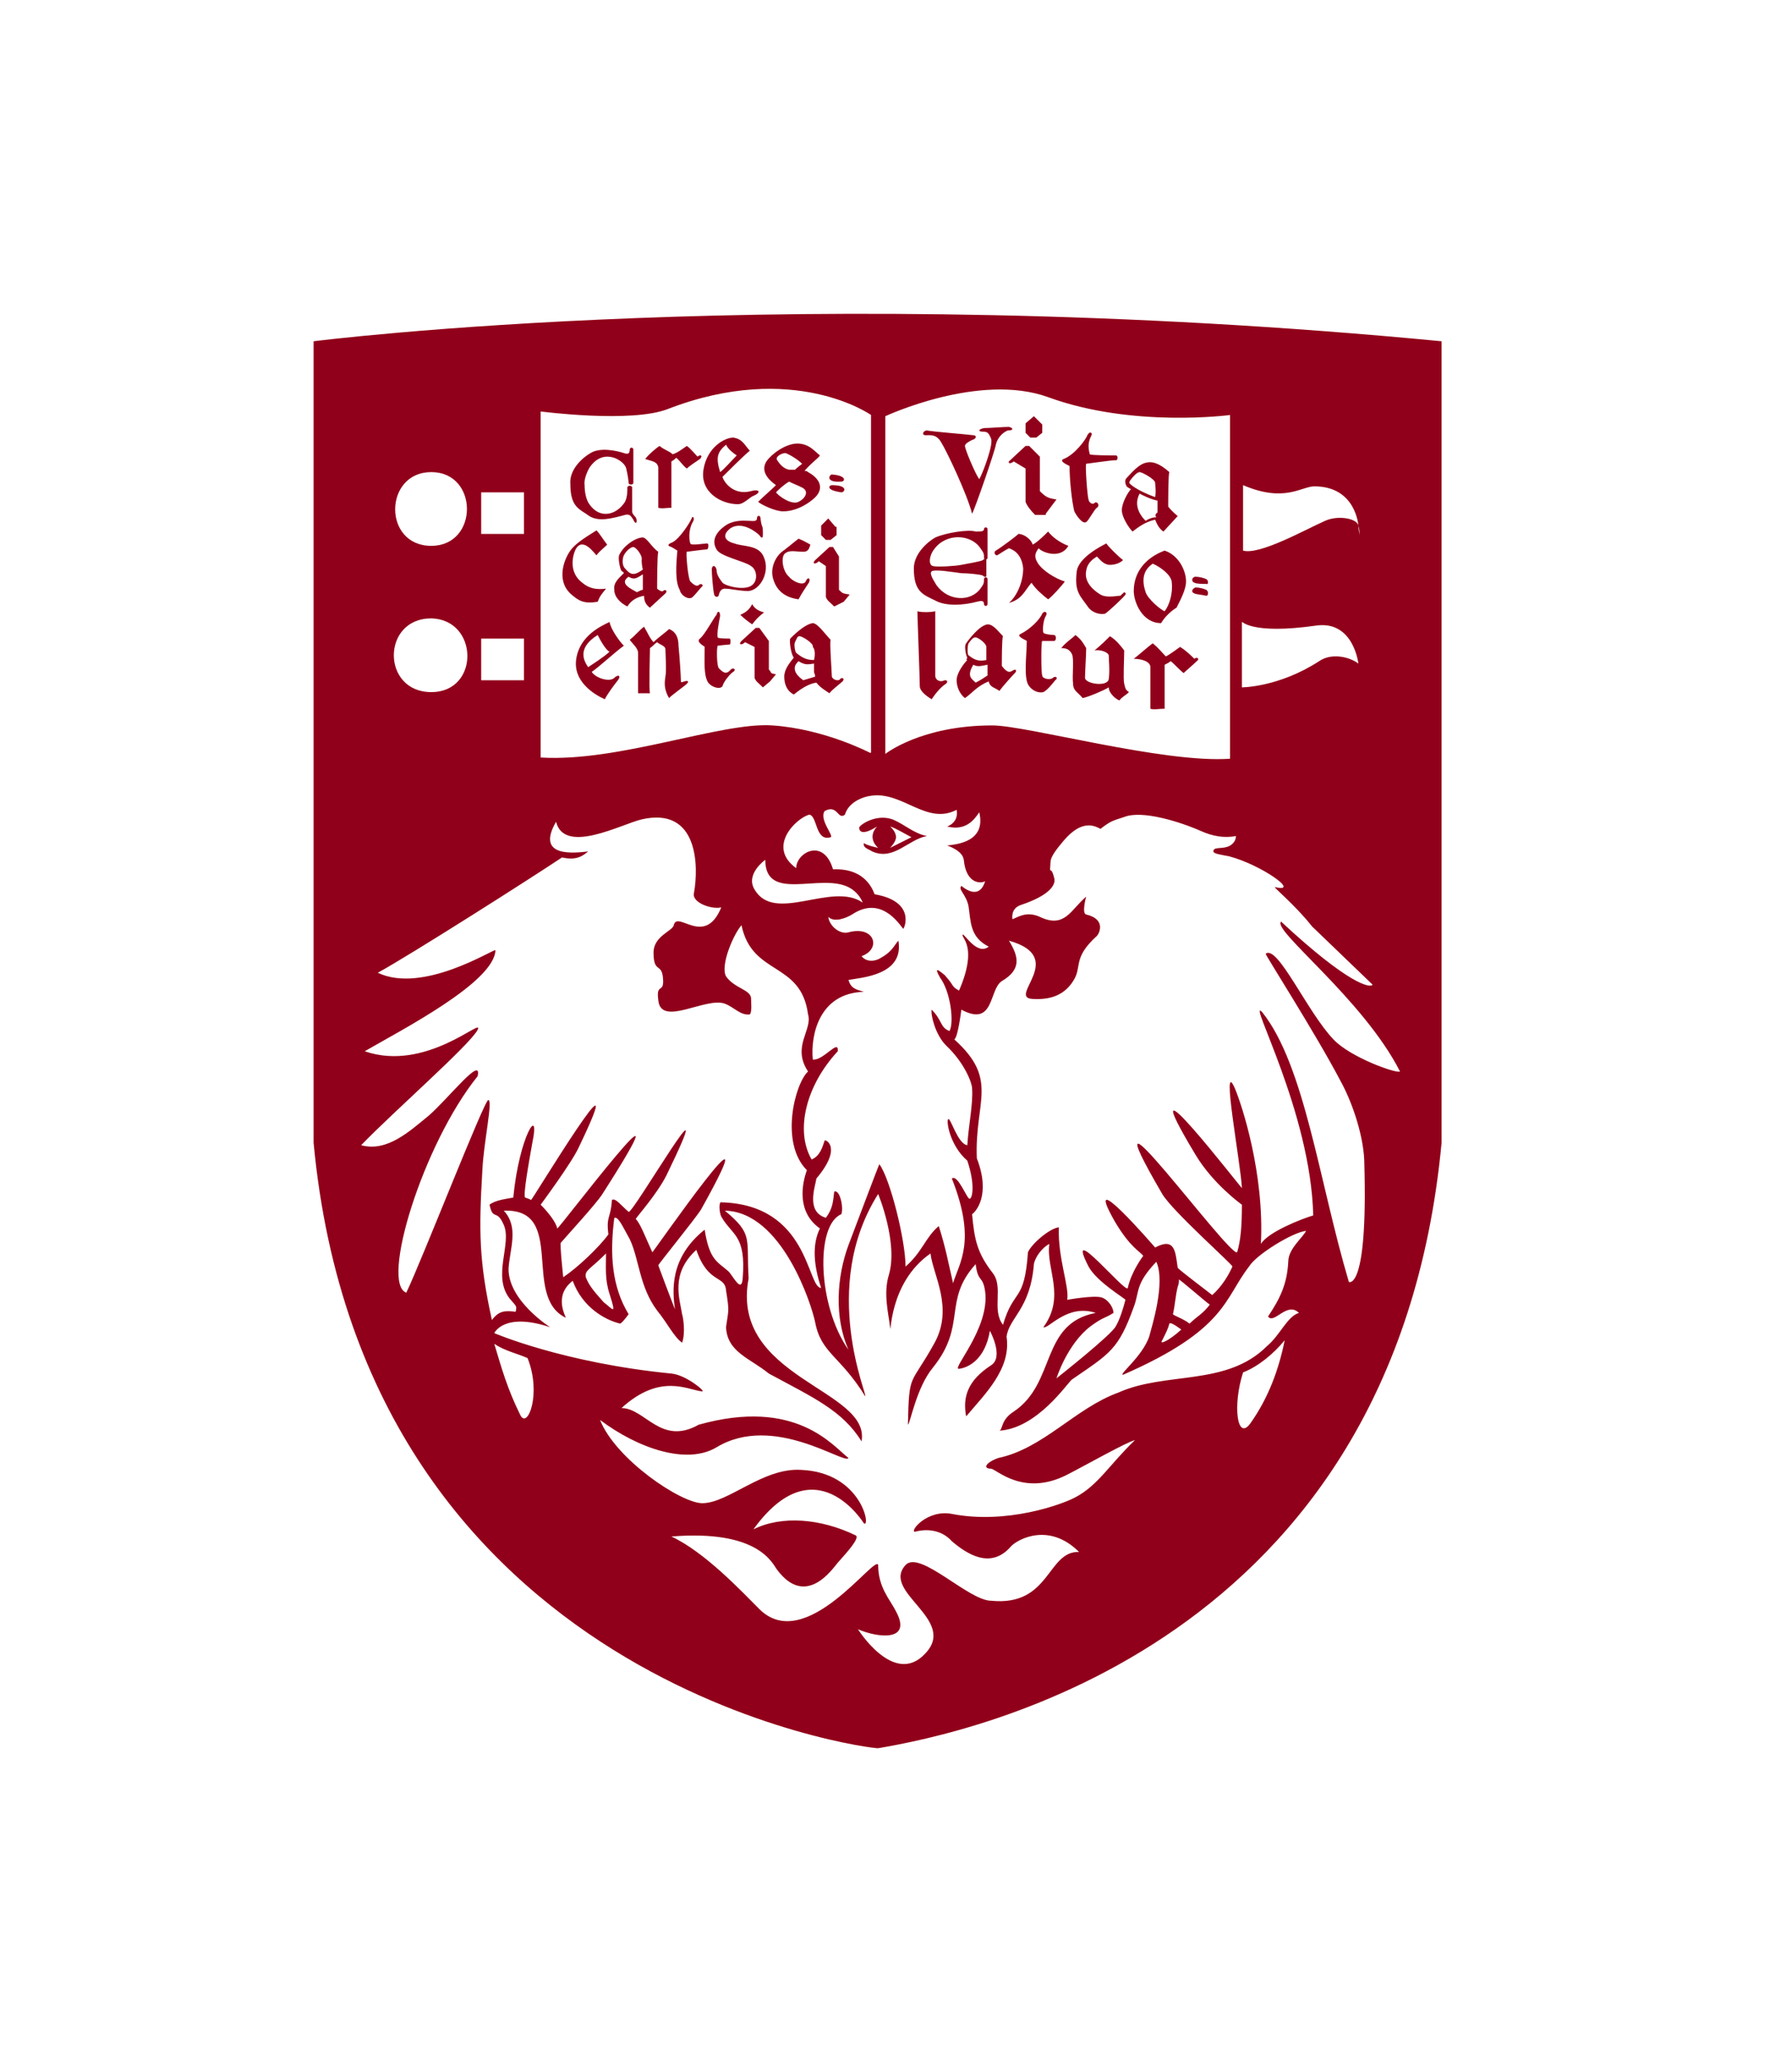 <svg width="40" height="46" viewBox="0 0 40 46" fill="none" xmlns="http://www.w3.org/2000/svg">
<g filter="url(#filter0_d_1377_19463)">
<path d="M32.178 19.495V1.613C17.825 0.234 7 1.613 7 1.613C7 1.613 7 19.469 7 19.495C8.141 31.62 19.496 33.026 19.602 33C21.619 32.655 31.117 30.744 32.178 19.495Z" fill="white"/>
<path d="M32.178 19.495V1.613C17.825 0.234 7 1.613 7 1.613C7 1.613 7 19.469 7 19.495C8.141 31.62 19.496 33.026 19.602 33C21.619 32.655 31.117 30.744 32.178 19.495ZM11.033 23.979C11.271 24.138 11.537 24.191 11.776 24.297C12.094 25.093 11.776 25.889 11.616 25.571C11.325 24.987 11.192 24.51 11.033 23.979ZM11.059 15.197C11.006 15.171 9.441 16.179 8.433 15.701C9.202 15.277 11.829 13.605 12.545 13.128C12.89 13.207 13.023 13.075 13.129 12.995C12.863 13.022 11.935 13.154 12.412 12.332C12.598 13.075 13.872 12.385 14.323 12.279C15.596 11.987 15.596 13.34 15.49 13.924C15.437 14.136 15.888 14.295 16.1 14.242C15.729 15.144 15.119 14.295 15.039 14.64C15.012 14.773 14.588 14.879 14.588 15.25C14.588 15.728 14.774 15.463 14.8 15.834C14.827 16.179 14.641 15.914 14.694 16.311C14.747 16.922 15.755 16.232 16.18 16.391C16.392 16.471 16.525 16.656 16.737 16.63C16.79 16.577 16.764 16.338 16.764 16.258C16.737 16.073 16.392 16.046 16.206 15.781C16.074 15.542 16.366 14.852 16.551 14.64C16.79 15.781 17.878 15.436 18.037 16.63C18.143 16.975 17.666 17.346 18.037 17.903C17.745 18.169 17.4 19.495 18.011 20.105C17.904 20.397 17.772 21.034 18.302 21.405C18.117 21.777 18.17 22.255 18.329 22.732C18.011 22.732 18.064 20.875 16.1 20.822C16.047 20.795 16.047 21.034 16.1 21.14C16.339 21.565 16.657 21.538 16.578 22.52C16.551 22.865 16.366 22.467 16.259 22.361C16.021 22.148 15.835 22.122 15.729 21.432C14.933 22.069 15.012 22.812 15.066 23.21C15.066 23.21 14.88 22.732 14.694 22.228C14.694 22.201 15.517 21.193 15.649 20.981C17.321 17.983 14.561 21.963 14.561 21.936C14.402 21.591 14.296 21.299 14.19 21.193C14.216 21.14 14.668 20.636 14.88 20.212C16.18 17.532 14.11 21.114 14.031 21.034C13.872 20.901 13.739 20.716 13.659 20.769C13.633 21.193 13.527 21.114 13.58 21.538C13.367 21.83 12.89 22.281 12.572 22.493C12.572 22.493 12.492 21.75 12.518 21.724C12.678 21.538 13.314 20.848 13.447 20.636C15.57 17.32 12.465 21.432 12.439 21.405C12.412 21.273 12.253 21.061 12.068 20.875C12.068 20.875 12.757 19.946 12.916 19.601C14.19 16.948 11.882 20.769 11.855 20.769C11.802 20.742 11.802 20.742 11.723 20.716C11.669 20.689 11.802 19.946 11.882 19.495C12.068 18.62 11.59 19.336 11.457 20.716C11.325 20.742 11.059 20.769 10.927 20.875C11.006 21.246 11.086 20.954 11.245 21.326C11.431 21.75 10.98 22.467 11.378 22.971C11.537 23.157 11.537 23.13 11.51 23.263C11.271 23.236 11.139 23.236 10.98 23.448C10.688 22.122 10.688 21.459 10.767 20.105C10.794 19.495 11.006 18.54 10.9 18.54C10.82 18.514 9.414 22.122 9.069 22.838C8.486 22.626 9.441 19.522 10.661 18.009C10.767 17.532 10.025 18.487 9.574 18.885C9.149 19.23 8.645 19.707 8.061 19.548C8.804 18.779 10.476 17.32 10.661 16.975C10.82 16.656 9.52 17.93 8.141 17.452C8.963 16.975 11.033 15.914 11.059 15.197ZM13.527 21.963C13.527 22.281 13.5 22.546 13.606 22.865C13.765 23.369 13.686 23.21 13.474 23.05C13.314 22.865 13.155 22.706 13.076 22.493C13.049 22.334 13.155 22.334 13.527 21.963ZM16.843 13.844C16.631 13.499 17.082 13.181 17.082 13.181C17.082 14.136 18.302 13.473 18.939 13.791C19.098 13.871 19.204 14.003 19.257 14.136C18.568 13.658 17.294 14.614 16.843 13.844ZM9.627 6.177C8.539 6.177 8.565 4.532 9.627 4.532C10.688 4.532 10.688 6.177 9.627 6.177ZM9.627 9.44C8.512 9.44 8.512 7.795 9.627 7.795C10.688 7.821 10.714 9.44 9.627 9.44ZM11.696 5.911H10.741V4.983H11.696V5.911ZM11.696 9.175H10.741V8.246H11.696V9.175ZM19.417 10.793C19.417 10.793 18.408 10.262 17.241 10.183C16.1 10.103 13.819 11.005 12.068 10.899V3.179C12.068 3.179 14.084 3.444 14.906 3.125C17.719 2.038 19.443 3.258 19.443 3.258V10.793H19.417ZM21.353 12.066C21.407 12.358 21.141 12.438 21.141 12.438C21.566 12.544 21.751 12.279 21.858 12.12C22.017 12.783 21.353 12.836 21.141 12.862C21.141 12.862 21.486 12.969 21.513 13.181C21.566 13.738 21.911 13.711 21.99 13.658C21.964 13.738 21.858 14.083 21.459 13.764C21.38 13.844 21.566 13.95 21.619 14.216C21.672 14.56 21.645 14.905 22.07 15.118C21.804 15.33 21.513 14.799 21.486 14.852C21.459 14.932 21.831 15.118 21.407 16.099C21.221 15.993 21.327 16.02 21.088 15.754C20.929 15.622 20.849 15.569 20.982 15.807C21.221 16.126 21.3 16.816 21.194 17.001C20.982 16.922 21.035 16.762 20.796 16.524C20.77 16.63 20.876 17.081 21.115 17.32C21.539 17.718 21.698 18.169 21.698 18.275C21.725 18.62 21.619 19.097 21.592 19.548C21.38 19.522 21.221 18.938 21.168 18.965C21.115 18.991 21.194 19.548 21.592 19.893C21.778 20.45 21.698 20.742 21.645 20.742C21.592 20.769 21.38 20.185 21.247 20.291C21.804 21.697 21.407 22.175 21.274 22.626C21.168 22.175 21.115 21.857 20.955 21.352C20.664 21.591 20.584 21.936 20.213 22.255C20.213 21.671 19.868 20.291 19.629 19.973C19.629 19.946 19.151 21.22 18.939 21.777C18.674 22.493 18.621 23.395 18.939 24.112C18.249 23.13 18.196 21.326 18.78 21.087C18.833 20.954 18.753 20.53 18.621 20.583C18.594 20.795 18.594 20.954 18.435 21.167C17.984 21.034 18.196 20.477 18.223 20.291C18.806 19.601 18.435 19.416 18.408 19.442C18.355 19.601 18.302 19.787 18.117 19.867C17.745 19.23 17.984 18.222 18.7 17.452C18.727 17.16 18.382 17.665 18.143 17.638C18.09 17.107 18.276 16.152 19.284 16.126C19.098 16.073 18.992 16.046 18.939 15.861C19.231 15.807 20.186 15.754 20.053 14.985C19.974 15.065 19.921 15.224 19.682 15.356C19.523 15.463 19.337 15.463 19.231 15.33C19.682 15.171 19.523 14.64 18.939 14.799C18.753 14.852 18.515 14.666 18.488 14.454C18.621 14.587 18.886 14.481 19.019 14.401C19.655 13.977 20.053 14.587 20.16 14.72C20.186 14.72 20.451 14.109 19.523 13.95C19.443 13.738 19.231 13.367 18.594 13.393C18.382 12.677 17.772 13.022 17.772 13.367C17.108 12.889 17.772 12.252 18.064 12.173C18.249 12.199 18.196 12.783 18.541 12.677C18.621 12.65 18.276 12.279 18.408 12.093C18.7 11.934 18.7 12.305 18.86 12.173C18.939 11.907 19.231 11.775 19.47 11.748C20.16 11.668 20.69 12.411 21.353 12.066ZM27.456 10.926C25.97 11.032 22.919 10.183 22.149 10.183C20.558 10.183 19.762 10.819 19.762 10.819C19.762 10.819 19.762 3.55 19.762 3.285C19.762 3.285 21.858 2.303 23.396 2.86C25.28 3.55 27.456 3.258 27.456 3.258V10.926ZM29.392 7.954C30.215 7.848 30.321 8.803 30.321 8.803C30.109 8.644 29.711 8.564 29.445 8.75C28.543 9.334 27.721 9.334 27.721 9.334V7.875C27.721 7.848 27.907 8.166 29.392 7.954ZM30.348 5.938C30.348 5.885 30.321 5.832 30.321 5.726C30.294 5.566 29.87 5.487 29.578 5.619C29.154 5.805 28.119 6.389 27.747 6.283V4.823C28.676 5.221 29.047 4.85 29.339 4.85C30.268 4.85 30.321 5.726 30.321 5.726C30.348 5.832 30.348 5.885 30.348 5.938ZM29.313 21.114C29.047 21.193 28.305 21.485 28.145 21.75C28.225 20.185 27.721 18.646 27.562 18.275C27.243 17.558 27.694 19.946 27.721 20.503C27.721 20.53 25.121 17.16 26.686 19.761C27.084 20.424 27.721 20.875 27.721 20.875C27.721 21.352 27.694 21.671 27.615 21.936C27.456 22.069 24.086 17.452 25.943 20.636C26.182 21.034 27.535 22.228 27.509 22.255C27.429 22.44 27.27 22.706 27.058 22.891C27.031 22.865 26.288 22.308 26.288 22.281C26.235 21.936 26.235 21.591 25.784 21.83C25.784 21.83 24.113 19.893 24.882 21.246C25.227 21.83 25.439 21.91 25.519 22.016C25.519 22.016 25.253 22.361 25.174 22.732C25.147 22.891 23.741 21.167 24.298 22.255C24.484 22.599 25.121 22.971 25.121 22.997C25.068 23.21 24.988 23.448 24.909 23.581C24.829 23.767 23.582 24.748 23.582 24.748C23.582 24.748 23.821 23.979 24.351 23.581C24.643 23.369 24.643 23.422 24.855 23.289C24.855 23.183 24.749 22.997 24.59 22.944C24.404 22.891 23.821 22.997 23.821 22.997C23.874 22.706 23.609 22.069 23.635 21.379C23.423 21.405 23.025 21.75 22.945 21.936C22.866 23.077 22.627 22.732 22.388 23.555C22.123 23.21 22.415 22.706 22.149 22.387C21.804 21.936 21.751 21.644 21.698 21.087C21.778 21.034 22.123 20.663 21.804 19.84C21.751 18.567 22.308 18.089 21.3 17.187C21.38 17.16 21.459 16.524 21.459 16.524C22.202 16.922 22.07 16.073 22.362 15.887C22.813 15.622 22.733 15.33 22.521 14.985C23.847 15.356 22.468 16.258 23.051 16.285C23.476 16.311 23.768 16.179 23.953 15.887C24.166 15.569 23.927 15.383 24.484 14.879C24.537 14.826 24.696 14.507 24.245 14.401C24.139 14.375 24.245 14.003 24.245 14.003C23.9 14.295 23.768 14.72 23.211 14.454C22.919 14.322 22.733 14.454 22.6 14.507C22.6 14.507 22.547 14.269 22.786 14.189C23.423 13.977 23.582 13.738 23.529 13.579C23.449 13.26 23.423 13.579 23.449 13.234C23.449 13.101 23.609 12.915 23.741 12.756C24.166 12.252 24.458 12.438 24.564 12.491C24.802 12.305 24.855 12.305 25.094 12.226C25.492 12.066 26.341 12.332 26.819 12.544C27.058 12.65 27.323 12.703 27.588 12.65C27.588 12.783 27.482 12.862 27.402 12.889C27.243 12.942 27.084 12.889 27.084 12.995C27.084 13.048 27.296 13.075 27.429 13.101C28.145 13.287 29.047 13.924 28.464 13.791C28.384 13.764 28.888 14.162 29.286 14.666L30.639 15.967C30.586 16.046 30.109 15.967 28.596 14.56C28.384 14.746 30.427 16.285 31.25 17.903C31.17 17.956 30.135 17.585 29.764 17.187C29.18 16.577 28.517 15.065 28.252 15.277C28.225 15.277 29.366 17.054 29.923 18.116C30.215 18.646 30.454 19.416 30.454 19.973C30.533 22.812 30.109 22.599 30.109 22.599C29.445 20.371 29.127 17.771 28.172 16.577C27.827 16.232 29.26 18.805 29.313 21.114ZM26.368 23.661C26.076 23.926 25.864 24.006 25.943 23.899C26.023 23.74 26.076 23.634 26.102 23.528C26.129 23.475 26.368 23.661 26.368 23.661ZM26.182 23.316C26.235 23.077 26.235 22.918 26.288 22.706C26.315 22.626 26.315 22.626 26.315 22.546C26.315 22.52 26.951 23.077 27.005 23.104C26.845 23.316 26.713 23.369 26.553 23.528C26.421 23.422 26.182 23.342 26.182 23.316ZM28.278 24.032C27.376 24.934 26.023 24.589 24.962 25.067C24.006 25.412 23.29 26.314 22.282 26.526C21.99 26.632 21.937 26.765 22.123 26.765C22.229 26.765 22.839 27.401 23.821 26.898C24.139 26.738 25.174 26.155 25.333 26.128C24.776 26.659 24.511 27.136 24.006 27.401C23.715 27.561 22.468 28.012 21.247 27.773C20.69 27.667 20.292 28.171 20.425 28.171C20.717 28.091 21.035 28.144 21.247 28.383C21.592 28.675 22.123 29.02 22.574 28.489C22.733 28.33 23.423 27.959 24.086 28.622C23.37 28.596 23.449 29.842 22.123 29.71C21.619 29.71 20.531 28.569 20.213 28.914C19.655 29.524 21.407 30.134 20.637 30.904C19.947 31.62 19.151 30.346 19.151 30.346C19.576 30.532 20.372 30.638 20 29.948C19.868 29.683 19.602 29.418 19.602 28.914C19.549 28.648 17.984 30.93 16.949 29.895C16.551 29.497 15.729 28.622 14.986 28.277C16.949 28.118 17.241 28.887 17.347 29.02C17.984 29.869 18.568 29.02 18.7 28.861C18.913 28.622 19.204 28.304 19.098 28.251C18.329 27.879 17.453 27.799 16.817 28.118C18.196 26.208 19.284 27.985 19.284 27.985C19.443 28.091 19.231 26.844 17.878 26.791C17.029 26.738 16.259 27.534 15.676 27.534C15.198 27.534 13.739 26.552 13.394 25.677C14.243 26.314 15.331 26.685 15.994 26.287C17.268 25.518 18.86 26.685 18.939 26.526C18.594 26.261 17.772 25.173 15.596 25.783C14.747 26.261 14.402 25.412 13.872 25.412C14.747 24.616 15.357 25.014 15.676 25.04C15.755 25.04 15.304 24.669 14.986 24.642C12.572 24.404 11.033 23.74 11.033 23.74C11.033 23.74 11.245 23.263 12.28 23.608C12.28 23.608 11.351 23.024 11.351 22.308C11.378 21.857 11.59 21.379 11.245 21.008C12.651 20.954 11.643 22.918 12.625 23.395C12.651 23.395 12.333 22.918 12.784 22.573C12.996 23.157 13.5 23.448 13.845 23.528C13.925 23.475 14.031 23.316 14.031 23.316C13.659 22.706 13.606 21.989 13.712 21.167H13.739C13.819 21.167 13.951 21.459 14.057 21.644C14.27 22.095 14.27 22.706 14.668 23.236C14.906 23.528 15.039 23.82 15.225 23.953C15.304 23.74 15.251 23.395 15.225 23.316C15.172 22.971 14.959 22.414 15.543 21.883C15.808 22.652 16.18 22.44 16.206 22.785C16.286 23.289 16.259 23.21 16.206 23.608C16.233 24.165 16.737 24.297 17.162 24.642C18.143 25.173 18.806 25.465 19.231 26.155C19.443 24.987 16.286 24.748 16.71 22.52C16.657 21.618 16.817 21.538 16.18 21.008C17.453 21.034 18.117 23.104 18.196 23.501C18.329 24.191 18.753 24.244 19.311 25.146C19.39 25.173 18.276 22.732 19.602 20.636C19.602 20.636 20.053 21.724 19.841 22.44C19.709 22.865 19.841 23.342 19.868 23.608C19.894 23.873 19.815 22.626 20.77 21.963C20.823 22.44 21.3 23.183 20.849 23.979C20.319 24.934 20.292 24.589 20.266 25.783C20.319 25.757 20.451 24.961 20.823 24.51C21.592 23.555 21.035 23.024 21.778 22.201C21.831 22.626 21.937 22.44 21.99 22.812C22.096 23.634 21.221 24.563 21.407 24.536C21.619 24.51 21.99 24.324 22.096 23.687C22.096 23.687 22.415 24.271 22.123 24.457C21.592 24.802 21.486 25.173 21.566 25.597C21.99 25.093 22.574 24.536 22.468 23.82C22.521 23.395 22.998 23.21 23.078 22.201C23.105 22.042 23.264 21.83 23.423 21.75C23.343 22.308 23.794 22.918 23.29 23.608C23.396 23.661 23.821 23.077 24.458 23.289C23.211 23.528 23.582 24.855 22.627 25.491C22.335 25.677 22.388 25.889 22.308 25.916C23.157 25.863 23.821 24.855 23.927 24.775C24.776 24.191 24.962 24.112 25.307 23.157C25.439 22.812 25.333 22.652 25.811 22.148C26.023 22.626 25.704 23.608 25.651 23.82C25.492 24.271 24.962 24.669 25.068 24.669C27.376 23.661 27.323 22.971 27.88 22.255C28.039 21.989 28.862 21.485 29.154 21.459C29.074 21.618 28.756 21.857 28.756 22.148C28.729 22.652 28.57 22.971 28.305 23.369C28.437 23.555 28.729 23.024 28.994 23.289C28.729 23.369 28.57 23.793 28.278 24.032ZM28.676 23.899C28.543 24.563 28.305 25.199 27.907 25.757C27.615 26.155 27.509 25.359 27.747 24.616C28.092 24.483 28.437 24.191 28.676 23.899ZM26.925 6.919C26.872 6.893 26.766 6.866 26.686 6.866C26.607 6.866 26.58 6.972 26.66 6.999C26.713 7.026 26.819 7.026 26.925 7.026C26.978 7.052 26.978 6.946 26.925 6.919ZM26.66 7.238C26.713 7.264 26.819 7.264 26.925 7.291C26.978 7.291 26.978 7.185 26.925 7.158C26.872 7.132 26.766 7.105 26.686 7.105C26.607 7.132 26.58 7.211 26.66 7.238ZM26.66 8.697C26.607 8.644 26.474 8.511 26.341 8.432C26.262 8.485 26.129 8.591 26.023 8.644C25.943 8.564 25.864 8.458 25.731 8.352C25.651 8.405 25.413 8.617 25.307 8.697C25.466 8.697 25.678 8.75 25.678 8.883C25.678 8.989 25.678 9.679 25.678 9.811C25.758 9.838 25.864 9.811 25.996 9.811C25.996 9.705 25.996 8.909 25.996 8.83C26.049 8.803 26.102 8.777 26.129 8.75C26.182 8.777 26.341 8.962 26.421 9.015C26.474 8.962 26.633 8.83 26.713 8.75C26.792 8.697 26.713 8.644 26.66 8.697ZM26.262 7.556C26.341 7.397 26.474 7.158 26.474 6.972C26.474 6.734 26.315 6.389 25.996 6.283C25.572 6.442 25.307 6.76 25.307 7.185C25.307 7.424 25.492 7.901 25.917 7.901C25.996 7.768 26.129 7.636 26.262 7.556ZM25.996 7.636C25.917 7.609 25.625 7.37 25.572 7.211C25.492 6.972 25.492 6.734 25.731 6.575C25.917 6.654 26.156 6.84 26.156 6.999C26.182 7.238 26.102 7.503 25.996 7.636ZM25.97 5.858L26.288 5.513C26.288 5.513 26.156 5.407 26.076 5.301C26.076 5.221 26.076 4.558 26.102 4.532C25.864 4.319 25.704 4.293 25.598 4.319C25.413 4.346 25.227 4.585 25.147 4.664C25.094 4.717 25.121 4.797 25.147 4.85C25.174 4.877 25.227 4.903 25.28 4.93C25.28 4.93 25.253 4.93 25.253 4.903C25.174 4.983 25.041 5.221 25.041 5.381C25.041 5.54 25.2 5.779 25.28 5.858C25.386 5.779 25.545 5.646 25.784 5.593C25.837 5.726 25.89 5.805 25.97 5.858ZM25.784 5.089C25.625 5.036 25.333 4.903 25.227 4.797C25.2 4.77 25.2 4.77 25.227 4.717C25.307 4.611 25.386 4.532 25.439 4.532C25.492 4.532 25.784 4.691 25.784 4.77C25.784 4.823 25.811 4.956 25.784 5.089ZM25.811 5.54C25.731 5.54 25.651 5.566 25.572 5.619C25.492 5.54 25.28 5.301 25.439 5.009C25.413 4.983 25.386 4.983 25.386 4.983C25.519 5.062 25.704 5.142 25.837 5.168C25.837 5.274 25.837 5.381 25.837 5.434C25.784 5.46 25.784 5.513 25.811 5.54ZM24.909 4.16C24.829 4.16 24.351 4.16 24.325 4.134C24.298 4.028 24.272 3.895 24.351 3.736C24.404 3.656 24.325 3.603 24.272 3.709C24.245 3.789 24.006 4.134 23.741 4.24C23.609 4.293 23.9 4.399 23.874 4.399C23.874 4.717 23.927 5.195 23.98 5.407C24.033 5.513 24.166 5.699 24.245 5.646C24.298 5.619 24.431 5.354 24.484 5.328C24.564 5.274 24.484 5.168 24.431 5.221C24.378 5.274 24.298 5.195 24.298 5.142C24.272 5.089 24.219 4.372 24.245 4.346C24.245 4.346 24.829 4.266 24.882 4.266C24.962 4.293 24.962 4.16 24.909 4.16ZM23.343 5.46L23.582 5.142C23.396 5.115 23.343 5.089 23.211 4.956V4.187L22.972 3.948H22.892L22.521 4.293C22.494 4.346 22.574 4.346 22.627 4.293L22.892 4.452V5.195C22.919 5.274 22.998 5.381 23.105 5.487H23.343V5.46ZM23.131 3.762L23.264 3.656V3.47L23.078 3.285L22.892 3.444V3.656L22.998 3.762H23.131ZM22.521 3.523C22.415 3.523 22.07 3.55 21.964 3.55C21.831 3.576 21.831 3.63 21.937 3.63C22.043 3.63 22.07 3.656 22.123 3.789C22.176 3.921 21.937 4.558 21.858 4.691C21.778 4.585 21.539 4.028 21.539 3.948C21.539 3.895 21.645 3.842 21.698 3.815C21.804 3.789 21.804 3.709 21.725 3.709C21.513 3.683 20.823 3.63 20.69 3.603C20.61 3.603 20.558 3.709 20.664 3.709C20.77 3.709 20.902 3.683 21.009 3.868C21.141 4.081 21.592 5.036 21.698 5.46C21.751 5.381 22.202 4.081 22.229 3.921C22.256 3.789 22.362 3.656 22.494 3.603C22.627 3.603 22.627 3.55 22.521 3.523ZM20.398 6.681C20.398 7.211 20.61 7.264 20.876 7.397C21.115 7.53 21.513 7.503 21.804 7.424C21.911 7.397 21.964 7.397 21.964 7.477C21.964 7.53 22.043 7.53 22.043 7.477C22.043 7.424 22.043 6.972 22.043 6.919C22.043 6.866 21.964 6.866 21.964 6.919C21.964 6.999 21.964 7.026 21.884 7.132C21.672 7.424 21.168 7.424 20.902 7.052C20.823 6.919 20.717 6.76 20.823 6.734C20.929 6.707 21.247 6.76 21.459 6.787C21.592 6.787 21.884 6.813 21.937 6.84C21.964 6.866 22.017 6.893 22.017 6.84C22.017 6.787 22.017 6.575 22.017 6.495C22.017 6.442 21.964 6.468 21.937 6.495C21.911 6.521 21.592 6.575 21.459 6.601C21.327 6.628 20.929 6.654 20.823 6.628C20.717 6.601 20.743 6.389 20.849 6.256C21.115 5.885 21.672 5.911 21.884 6.23C21.964 6.336 21.964 6.362 21.964 6.442C21.964 6.495 22.043 6.495 22.043 6.442C22.043 6.389 22.043 5.832 22.043 5.805C22.043 5.752 21.964 5.752 21.964 5.805C21.964 5.858 21.884 5.858 21.778 5.858C21.619 5.805 21.115 5.885 20.876 5.991C20.69 6.097 20.398 6.362 20.398 6.681ZM20.478 7.636C20.478 7.795 20.531 9.122 20.531 9.307C20.531 9.413 20.664 9.519 20.796 9.599C20.849 9.519 20.982 9.334 21.115 9.254C21.168 9.201 21.141 9.175 21.088 9.175C20.982 9.228 20.876 9.175 20.876 9.068C20.876 8.962 20.876 7.821 20.876 7.636C20.77 7.662 20.558 7.662 20.478 7.636ZM21.592 8.724C21.513 8.803 21.353 9.015 21.353 9.175C21.353 9.334 21.433 9.493 21.539 9.573C21.698 9.466 21.804 9.307 22.07 9.201C22.096 9.334 22.202 9.334 22.308 9.413C22.362 9.334 22.6 9.068 22.653 9.015C22.706 8.962 22.68 8.909 22.6 8.962C22.521 9.015 22.468 8.989 22.362 8.856C22.362 8.777 22.362 8.219 22.388 8.193C22.282 8.087 22.176 7.928 22.043 7.928C21.858 7.954 21.619 8.273 21.566 8.352C21.513 8.405 21.566 8.644 21.592 8.67C21.566 8.724 21.566 8.724 21.592 8.724ZM21.725 8.83C21.831 8.883 21.884 8.856 22.043 8.83C22.043 8.936 22.043 9.015 22.043 9.068C21.964 9.122 21.884 9.175 21.778 9.228C21.698 9.148 21.566 9.095 21.725 8.83ZM21.619 8.352C21.698 8.246 21.725 8.219 21.778 8.219C21.831 8.219 22.017 8.352 22.017 8.432C22.017 8.485 22.017 8.617 22.017 8.724C21.884 8.75 21.778 8.75 21.619 8.617C21.592 8.617 21.592 8.405 21.619 8.352ZM22.786 8.14C22.653 8.193 22.945 8.299 22.919 8.299C22.919 8.617 22.839 9.148 22.972 9.307C23.051 9.413 23.184 9.466 23.29 9.44C23.396 9.387 23.529 9.201 23.555 9.175C23.635 9.122 23.555 9.068 23.502 9.122C23.449 9.175 23.264 9.148 23.264 9.068C23.237 9.015 23.237 8.299 23.264 8.299C23.264 8.299 23.476 8.299 23.529 8.299C23.582 8.299 23.582 8.166 23.529 8.166C23.449 8.166 23.29 8.14 23.29 8.113C23.264 8.06 23.29 7.821 23.343 7.742C23.396 7.662 23.317 7.609 23.264 7.689C23.211 7.821 22.998 8.034 22.786 8.14ZM22.839 6.681C22.839 6.972 22.706 7.291 22.521 7.45C22.813 7.37 22.866 7.185 23.025 6.999C23.105 7.132 23.29 7.291 23.396 7.37C23.476 7.317 23.715 7.052 23.768 6.972C23.582 6.919 23.264 6.734 23.157 6.548C23.078 6.415 23.105 6.336 23.184 6.23C23.237 6.309 23.662 6.495 23.847 6.177C23.635 6.097 23.476 5.964 23.396 5.858C23.343 5.911 23.157 6.097 23.051 6.15C23.025 6.044 22.866 5.911 22.733 5.911C22.68 5.964 22.362 6.203 22.229 6.283C22.176 6.309 22.202 6.389 22.256 6.389C22.308 6.362 22.415 6.283 22.521 6.23C22.68 6.283 22.813 6.415 22.839 6.681ZM24.245 6.734C24.272 6.548 24.404 6.468 24.484 6.415C24.564 6.495 24.643 6.601 24.776 6.601C24.909 6.601 25.015 6.548 25.068 6.495C24.962 6.415 24.723 6.177 24.696 6.123C24.59 6.177 24.06 6.442 24.033 6.76C23.98 7.211 24.113 7.291 24.298 7.556C24.404 7.689 24.59 7.715 24.67 7.689C24.749 7.636 25.094 7.317 25.121 7.264C25.147 7.238 25.094 7.185 25.068 7.238C25.015 7.264 25.041 7.291 24.988 7.291C24.935 7.291 24.696 7.344 24.564 7.264C24.431 7.185 24.192 6.999 24.245 6.734ZM24.006 8.166C23.927 8.246 23.794 8.326 23.688 8.458C23.794 8.458 23.874 8.485 23.927 8.591C23.98 8.697 23.927 9.095 23.953 9.254C23.953 9.413 24.06 9.44 24.166 9.573C24.298 9.546 24.617 9.413 24.749 9.334C24.749 9.466 24.909 9.599 24.988 9.626C25.041 9.546 25.121 9.519 25.2 9.44C25.121 9.387 25.121 9.36 25.094 9.254C25.068 9.148 25.094 8.697 25.094 8.511C25.015 8.405 24.909 8.273 24.776 8.193C24.696 8.273 24.59 8.379 24.431 8.511C24.537 8.485 24.723 8.538 24.749 8.617C24.749 8.724 24.776 8.962 24.749 9.148C24.723 9.334 24.219 9.254 24.219 9.122C24.219 8.989 24.245 8.617 24.245 8.458C24.166 8.326 24.139 8.273 24.006 8.166ZM20.69 12.65C20.398 12.597 20.186 12.385 19.921 12.279C19.549 12.146 19.178 12.411 19.178 12.464C19.178 12.571 19.284 12.624 19.576 12.438C19.337 12.703 19.602 12.915 19.602 12.915C19.496 12.889 19.364 12.862 19.284 12.809C19.257 12.915 19.39 12.942 19.47 12.995C19.947 13.207 20.266 12.73 20.69 12.65ZM19.868 12.915C19.868 12.915 20 12.783 20 12.677C20 12.544 19.868 12.438 19.868 12.438C19.974 12.464 20.239 12.624 20.345 12.677L19.868 12.915ZM17.188 9.201L17.321 9.042C17.162 9.015 17.241 9.015 17.162 8.936V8.299L16.949 8.007H16.87L16.551 8.299C16.472 8.379 16.551 8.405 16.631 8.326L16.843 8.432V9.122C16.87 9.201 16.923 9.228 17.029 9.334L17.188 9.201ZM17.268 6.946C17.374 7.264 17.639 7.344 17.825 7.37C17.878 7.264 17.984 7.105 18.037 7.026C18.117 6.919 18.037 6.84 17.984 6.972C17.931 7.079 17.692 6.972 17.613 6.866C17.48 6.76 17.427 6.468 17.506 6.362C17.613 6.256 17.745 6.309 17.931 6.309C18.064 6.309 18.064 6.203 18.09 6.15C18.037 6.123 17.957 6.07 17.825 6.017C17.719 6.097 17.533 6.256 17.453 6.309C17.347 6.389 17.162 6.654 17.268 6.946ZM17.719 8.67C17.613 8.803 17.506 8.936 17.506 9.095C17.506 9.254 17.559 9.413 17.719 9.493C17.851 9.387 18.037 9.254 18.223 9.228C18.302 9.334 18.435 9.413 18.515 9.466C18.568 9.387 18.753 9.254 18.806 9.201C18.86 9.148 18.806 9.095 18.753 9.148C18.727 9.201 18.594 9.175 18.568 9.095C18.568 9.015 18.515 8.326 18.541 8.273C18.435 8.166 18.249 7.901 18.143 7.901C17.957 7.928 17.719 8.166 17.639 8.246C17.613 8.326 17.666 8.617 17.719 8.67C17.719 8.644 17.719 8.644 17.719 8.67ZM18.17 8.724C18.037 8.724 17.931 8.697 17.772 8.564C17.745 8.538 17.719 8.379 17.745 8.326C17.798 8.219 17.798 8.193 17.851 8.193C17.904 8.193 18.17 8.352 18.143 8.432C18.196 8.485 18.196 8.617 18.17 8.724ZM17.825 8.75C17.957 8.83 18.011 8.83 18.17 8.803C18.17 8.883 18.17 8.962 18.17 8.989C18.17 9.015 18.196 9.042 18.196 9.095C18.117 9.122 18.011 9.148 17.931 9.175C17.851 9.122 17.613 8.936 17.825 8.75ZM18.833 7.424L18.966 7.264C18.806 7.238 18.806 7.238 18.727 7.158V6.415L18.594 6.203H18.515L18.196 6.495C18.117 6.575 18.196 6.601 18.276 6.521L18.435 6.628V7.317C18.462 7.397 18.515 7.424 18.621 7.53L18.833 7.424ZM18.568 4.823C18.515 4.823 18.408 4.93 18.78 4.983C18.86 4.983 18.939 4.823 18.568 4.823ZM18.568 4.585C18.515 4.585 18.408 4.77 18.78 4.744C18.86 4.744 18.913 4.611 18.568 4.585ZM18.647 5.752L18.488 5.566L18.329 5.726V5.938L18.435 6.044H18.541L18.674 5.938V5.752H18.647ZM18.302 4.16C18.196 4.081 18.064 3.895 17.798 3.895C17.533 3.895 17.215 4.134 17.108 4.293C16.976 4.505 17.135 4.691 17.321 4.823C17.215 4.93 17.055 5.062 16.923 5.195C16.976 5.248 17.294 5.407 17.48 5.407C17.745 5.407 17.984 5.274 18.143 5.142C18.408 4.93 18.329 4.691 18.037 4.532C18.011 4.505 17.984 4.505 17.957 4.505C18.117 4.319 18.276 4.213 18.302 4.16ZM17.613 4.744C17.719 4.797 17.798 4.823 17.904 4.877C18.064 4.956 17.984 5.115 17.825 5.195C17.666 5.274 17.374 5.062 17.321 4.983C17.374 4.93 17.48 4.823 17.613 4.744ZM17.904 4.346C17.878 4.372 17.798 4.425 17.745 4.479C17.692 4.479 17.666 4.479 17.613 4.479C17.48 4.452 17.4 4.346 17.347 4.266C17.294 4.187 17.453 4.107 17.533 4.107C17.613 4.134 17.798 4.24 17.904 4.346ZM16.764 4.956C16.366 5.062 16.153 4.744 16.127 4.638C16.286 4.479 16.578 4.187 16.737 4.054C16.631 3.948 16.578 3.789 16.366 3.762C16.18 3.762 15.782 3.974 15.702 4.479C15.623 4.983 16.1 5.248 16.472 5.248C16.604 5.248 16.737 5.089 16.817 5.062C17.002 4.983 16.949 4.903 16.764 4.956ZM16.074 4.532C15.968 4.187 16.021 4.081 16.206 3.921C16.259 4.028 16.366 4.107 16.445 4.16C16.339 4.266 16.153 4.479 16.074 4.532ZM15.623 4.24C15.702 4.16 15.623 4.134 15.57 4.187C15.517 4.134 15.41 4.001 15.331 3.948C15.251 4.001 15.119 4.107 15.012 4.134C14.933 4.054 14.853 4.054 14.721 3.948C14.641 4.001 14.482 4.134 14.402 4.24C14.561 4.293 14.668 4.293 14.694 4.425C14.694 4.532 14.694 5.195 14.694 5.328C14.774 5.354 14.88 5.328 14.986 5.328C14.986 5.221 14.986 4.399 14.986 4.293C15.039 4.266 15.066 4.24 15.092 4.213C15.145 4.24 15.251 4.399 15.331 4.452C15.384 4.399 15.543 4.293 15.623 4.24ZM14.323 5.991C14.137 6.017 13.898 6.203 13.819 6.389C13.792 6.468 13.845 6.707 13.872 6.734C13.898 6.76 13.925 6.76 13.925 6.787C13.819 6.893 13.686 6.999 13.712 7.158C13.712 7.317 13.845 7.45 14.004 7.53C14.084 7.397 14.216 7.317 14.376 7.291C14.376 7.424 14.429 7.503 14.508 7.556C14.561 7.503 14.8 7.291 14.853 7.238C14.906 7.185 14.853 7.132 14.8 7.185C14.774 7.211 14.694 7.158 14.668 7.132C14.668 7.052 14.668 6.362 14.694 6.309C14.535 6.203 14.429 5.964 14.323 5.991ZM14.349 6.707C14.163 6.84 14.084 6.84 13.951 6.681C13.872 6.601 13.898 6.442 13.925 6.389C13.978 6.283 14.084 6.203 14.137 6.203C14.19 6.203 14.349 6.389 14.323 6.495C14.323 6.521 14.323 6.601 14.349 6.707ZM14.349 7.052C14.349 7.079 14.349 7.132 14.349 7.158C14.323 7.158 14.27 7.185 14.216 7.211C14.137 7.158 13.792 7.026 14.031 6.866C14.163 6.946 14.216 6.893 14.349 6.813C14.349 6.919 14.349 7.026 14.349 7.052ZM14.19 5.54C14.163 5.513 14.11 5.46 14.11 5.407C14.11 5.354 14.11 4.93 14.11 4.877C14.11 4.823 14.004 4.823 14.004 4.877C14.004 4.956 14.004 5.089 13.951 5.195C13.765 5.487 13.394 5.593 13.155 5.248C13.076 5.142 13.049 4.956 13.049 4.823C13.023 4.664 13.155 4.425 13.182 4.399C13.5 3.974 13.951 4.293 13.978 4.452C14.004 4.558 14.031 4.717 14.031 4.77C14.031 4.823 14.137 4.823 14.137 4.77C14.137 4.717 14.137 4.081 14.137 4.028C14.137 3.974 14.057 3.974 14.057 4.028C14.057 4.134 14.004 4.134 13.925 4.107C13.765 4.054 13.394 3.974 13.182 4.107C12.996 4.213 12.704 4.479 12.731 4.797C12.731 5.328 12.943 5.354 13.155 5.513C13.367 5.646 13.659 5.566 13.951 5.487C14.057 5.46 14.084 5.513 14.137 5.593C14.19 5.726 14.243 5.646 14.19 5.54ZM12.731 6.283C12.545 6.548 12.439 6.999 12.757 7.264C12.916 7.397 13.023 7.477 13.341 7.424C13.394 7.291 13.421 7.264 13.527 7.132C13.314 7.158 13.155 7.132 12.996 6.999C12.678 6.76 12.784 6.362 12.863 6.23C13.023 5.991 13.261 6.336 13.314 6.389C13.367 6.309 13.474 6.23 13.553 6.15C13.447 6.017 13.394 5.911 13.314 5.832C13.155 5.938 12.863 6.097 12.731 6.283ZM12.863 8.697C12.784 9.201 13.261 9.493 13.5 9.599C13.553 9.493 13.686 9.307 13.792 9.175C13.872 9.068 13.792 9.042 13.712 9.122C13.606 9.228 13.288 9.122 13.208 8.989C13.367 8.883 13.739 8.538 13.925 8.405C13.819 8.299 13.633 8.034 13.606 7.875C13.447 7.954 12.943 8.166 12.863 8.697ZM13.341 8.166C13.394 8.273 13.527 8.511 13.606 8.538C13.5 8.644 13.208 8.83 13.129 8.883C12.996 8.697 12.916 8.432 13.341 8.166ZM14.376 7.981C14.27 8.06 14.19 8.166 14.057 8.273C14.11 8.352 14.243 8.458 14.243 8.564C14.243 8.697 14.243 9.307 14.243 9.466C14.349 9.466 14.323 9.466 14.508 9.466C14.482 9.36 14.508 8.564 14.508 8.458C14.588 8.405 14.588 8.379 14.668 8.326C14.721 8.379 14.853 8.405 14.853 8.485C14.853 8.564 14.88 8.962 14.853 9.095C14.827 9.254 14.827 9.387 14.933 9.573C15.012 9.493 15.278 9.307 15.331 9.254C15.384 9.201 15.357 9.175 15.278 9.201C15.198 9.228 15.198 9.228 15.198 9.175C15.198 9.095 15.172 8.67 15.145 8.405C15.145 8.14 15.012 8.06 14.933 8.034C14.853 8.113 14.694 8.219 14.588 8.326C14.508 8.246 14.455 8.113 14.376 7.981ZM15.463 7.317C15.543 7.238 15.623 7.132 15.649 7.105C15.729 7.052 15.649 6.999 15.596 7.052C15.543 7.105 15.437 6.999 15.41 6.972C15.357 6.919 15.304 6.309 15.331 6.309C15.331 6.309 15.729 6.256 15.782 6.256C15.808 6.256 15.835 6.123 15.782 6.123C15.729 6.123 15.41 6.177 15.41 6.123C15.384 6.07 15.357 5.832 15.463 5.646C15.517 5.566 15.463 5.487 15.437 5.566C15.41 5.646 15.172 6.017 15.012 6.097C14.88 6.15 14.906 6.177 14.986 6.203C15.039 6.23 15.119 6.283 15.119 6.283C15.092 6.601 15.066 6.972 15.172 7.158C15.198 7.291 15.384 7.397 15.463 7.317ZM16.79 7.477C16.737 7.583 16.657 7.662 16.525 7.715C16.604 7.795 16.71 7.875 16.79 7.928C16.87 7.821 16.949 7.742 17.055 7.662C16.949 7.636 16.843 7.583 16.79 7.477ZM16.18 7.132C16.312 7.132 16.498 7.185 16.71 7.185C16.976 7.158 17.188 6.76 17.055 6.442C16.949 6.15 16.604 6.203 16.392 6.123C16.18 6.07 16.1 5.938 16.312 5.779C16.578 5.619 16.896 5.885 16.949 5.938C17.002 6.017 17.029 6.017 17.029 5.911C17.029 5.672 17.002 5.805 16.976 5.566C16.976 5.487 16.896 5.487 16.896 5.566C16.896 5.646 16.79 5.619 16.71 5.619C16.631 5.619 16.419 5.593 16.233 5.699C16.1 5.779 15.835 5.991 15.994 6.256C16.074 6.415 16.631 6.521 16.764 6.628C16.896 6.707 16.923 6.946 16.79 7.052C16.631 7.185 16.206 7.079 16.127 6.999C16.047 6.893 15.994 6.813 15.994 6.707C15.968 6.601 15.888 6.601 15.888 6.707C15.888 6.813 15.915 7.158 15.941 7.264C15.968 7.344 16.047 7.317 16.047 7.264C16.074 7.158 16.127 7.132 16.18 7.132ZM15.623 8.246C15.517 8.326 15.755 8.432 15.729 8.432C15.729 8.75 15.702 9.068 15.808 9.228C15.888 9.334 16.074 9.387 16.127 9.307C16.153 9.201 16.312 9.015 16.366 8.989C16.445 8.936 16.366 8.883 16.312 8.936C16.206 9.068 16.127 8.989 16.047 8.909C15.994 8.856 15.994 8.432 16.021 8.405C16.021 8.405 16.233 8.379 16.286 8.379C16.312 8.379 16.312 8.246 16.286 8.246C16.233 8.246 16.021 8.246 16.021 8.219C15.994 8.166 16.047 7.875 16.074 7.742C16.074 7.636 16.021 7.609 15.994 7.715C15.941 7.768 15.729 8.166 15.623 8.246Z" fill="#91001A"/>
</g>
<defs>
<filter id="filter0_d_1377_19463" x="0" y="0" width="39.178" height="46" filterUnits="userSpaceOnUse" color-interpolation-filters="sRGB">
<feFlood flood-opacity="0" result="BackgroundImageFix"/>
<feColorMatrix in="SourceAlpha" type="matrix" values="0 0 0 0 0 0 0 0 0 0 0 0 0 0 0 0 0 0 127 0" result="hardAlpha"/>
<feMorphology radius="3" operator="erode" in="SourceAlpha" result="effect1_dropShadow_1377_19463"/>
<feOffset dy="6"/>
<feGaussianBlur stdDeviation="5"/>
<feComposite in2="hardAlpha" operator="out"/>
<feColorMatrix type="matrix" values="0 0 0 0 0.239 0 0 0 0 0.078 0 0 0 0 0.071 0 0 0 0.06 0"/>
<feBlend mode="normal" in2="BackgroundImageFix" result="effect1_dropShadow_1377_19463"/>
<feBlend mode="normal" in="SourceGraphic" in2="effect1_dropShadow_1377_19463" result="shape"/>
</filter>
</defs>
</svg>
